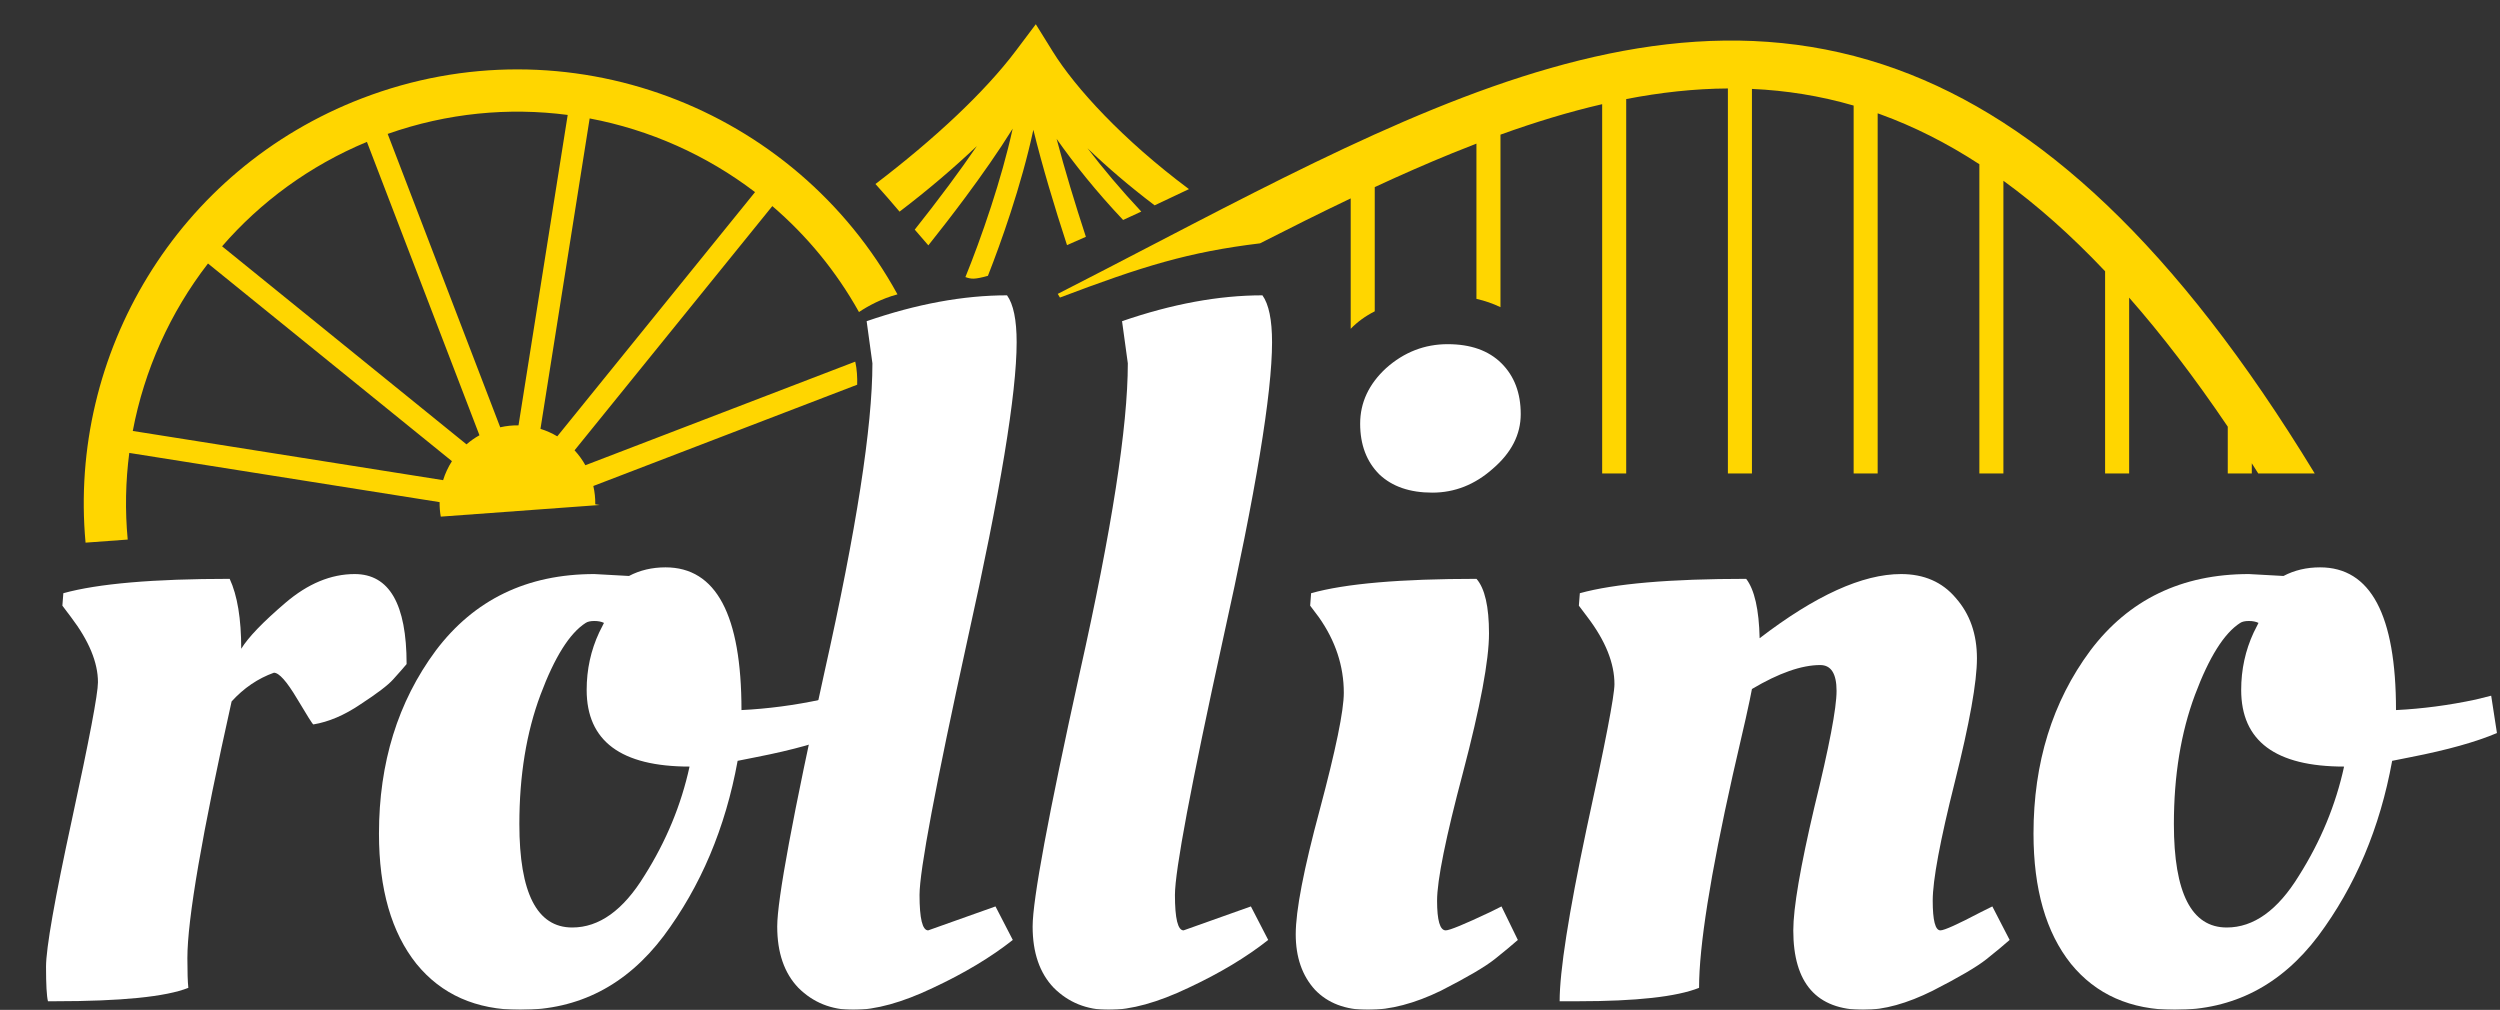 <svg width="1520" height="614" viewBox="0 0 1520 614" fill="none" xmlns="http://www.w3.org/2000/svg">
<rect x="0" y="0" width="1520" height="614" fill="#333333" stroke="none"/>
<g clip-path="url(#clip0_40007701_101)">
<path fill-rule="evenodd" clip-rule="evenodd" d="M364.609 307.037L361.923 306.611C361.975 302.922 361.594 299.188 360.749 295.482L521.164 233.906C521.295 229.737 521.051 224.466 519.99 219.873L355.906 282.855C354.053 279.534 351.839 276.504 349.335 273.798L469.574 125.306C490.408 143.158 508.363 164.807 522.26 189.727C527.762 186.02 536.195 181.472 545.665 178.97C483.282 65.039 344.772 11.931 220.164 59.761C107.441 103.028 41.497 215.31 52.017 329.93L77.645 328.055C75.984 310.335 76.348 292.675 78.603 275.376L267.278 305.294C267.236 308.216 267.467 311.168 267.986 314.113L364.609 307.037ZM338.823 265.295L459.062 116.804C429.517 94.27 395.019 78.9 358.513 72.007L328.604 260.741C332.177 261.852 335.609 263.381 338.823 265.295ZM345.16 69.877L315.254 258.615C311.569 258.563 307.839 258.944 304.133 259.79L235.71 81.415C271.954 68.65 309.333 65.204 345.16 69.877ZM269.406 291.94L80.732 262.021C87.719 224.997 103.417 190.036 126.458 160.213L274.775 280.39C272.478 283.983 270.669 287.869 269.406 291.94ZM223.089 86.259C188.118 100.813 158.381 122.837 135.025 149.753L283.626 270.16C286.024 268.08 288.66 266.222 291.511 264.634L223.089 86.259Z" fill="#FFD600"/>
<mask id="mask0_40007701_101" style="mask-type:luminance" maskUnits="userSpaceOnUse" x="0" y="0" width="1520" height="614">
<path d="M1520 0H0V614H1520V0Z" fill="white"/>
</mask>
<g mask="url(#mask0_40007701_101)">
<path d="M33.25 608.761H29.158C28.378 605.654 27.988 598.666 27.988 587.794C27.988 576.534 33.25 546.64 43.773 498.11C54.296 449.58 59.558 421.82 59.558 414.832C59.558 402.798 54.101 389.596 43.188 375.232L37.927 368.244L38.511 360.673C59.558 354.85 93.27 351.938 139.65 351.938C144.327 362.032 146.665 376.203 146.665 394.451C150.953 387.46 159.916 378.144 173.557 366.496C187.199 354.85 201.23 349.027 215.649 349.027C236.695 349.027 247.219 367.273 247.219 403.766C245.27 406.099 242.542 409.203 239.034 413.084C235.916 416.58 229.291 421.628 219.157 428.225C209.414 434.828 199.865 438.905 190.511 440.456C190.122 440.456 186.809 435.216 180.572 424.733C174.338 414.252 169.661 409.009 166.542 409.009C156.799 412.504 148.224 418.327 140.819 426.48C122.891 506.846 113.927 558.871 113.927 582.554C113.927 591.095 114.122 597.112 114.511 600.608C100.87 606.042 73.783 608.761 33.25 608.761Z" fill="white"/>
<path d="M316.356 614.001C289.462 614.001 268.417 604.683 253.217 586.049C238.016 567.024 230.416 540.623 230.416 506.846C230.416 463.75 241.913 426.674 264.908 395.613C288.292 364.554 320.447 349.027 361.371 349.027L382.417 350.19C389.041 346.697 396.447 344.949 404.632 344.949C435.42 344.949 450.817 373.872 450.817 431.723C466.795 430.944 482.971 428.81 499.338 425.315L508.692 422.985L512.201 445.696C499.338 451.133 481.995 455.985 460.171 460.257L448.477 462.587C441.071 503.353 426.066 538.875 403.462 569.158C380.856 599.054 351.82 614.001 316.356 614.001ZM347.923 563.917C364.292 563.917 378.908 553.436 391.771 532.47C405.02 511.506 414.18 489.374 419.247 466.08C377.544 466.08 356.692 450.551 356.692 419.492C356.692 407.067 359.226 395.421 364.292 384.55L367.217 378.727C365.656 377.95 363.708 377.562 361.371 377.562C359.032 377.562 357.277 377.95 356.108 378.727C346.365 384.938 337.205 399.496 328.632 422.402C320.056 445.31 315.771 471.517 315.771 501.023C315.771 542.953 326.487 563.917 347.923 563.917Z" fill="white"/>
<path d="M518.736 614.001C505.487 614.001 494.378 609.538 485.414 600.608C476.839 591.678 472.551 579.253 472.551 563.335C472.551 547.029 482.102 495.586 501.196 409.01C520.687 322.044 530.429 259.341 530.429 220.907L526.92 195.283C557.32 184.8 585.772 179.559 612.275 179.559C616.172 184.994 618.12 194.507 618.12 208.095C618.12 239.153 608.181 299.33 588.305 388.628C568.817 477.535 559.075 529.364 559.075 544.119C559.075 558.483 560.829 565.666 564.336 565.666L605.26 551.107L615.781 571.488C602.532 581.972 586.357 591.678 567.26 600.608C548.551 609.538 532.378 614.001 518.736 614.001Z" fill="white"/>
<path d="M674.023 614.001C660.774 614.001 649.665 609.538 640.701 600.608C632.128 591.678 627.838 579.253 627.838 563.335C627.838 547.029 637.389 495.586 656.486 409.01C675.974 322.044 685.716 259.341 685.716 220.907L682.208 195.283C712.608 184.8 741.059 179.559 767.562 179.559C771.459 184.994 773.408 194.507 773.408 208.095C773.408 239.153 763.471 299.33 743.592 388.628C724.107 477.535 714.362 529.364 714.362 544.119C714.362 558.483 716.116 565.666 719.623 565.666L760.547 551.107L771.071 571.488C757.819 581.972 741.644 591.678 722.547 600.608C703.838 609.538 687.665 614.001 674.023 614.001Z" fill="white"/>
<path d="M905.314 385.132C905.314 401.438 900.05 429.587 889.529 469.575C879.005 509.176 873.744 535.188 873.744 547.611C873.744 559.648 875.498 565.665 879.005 565.665C881.344 565.665 890.308 561.975 905.898 554.599L912.914 551.106L922.85 571.488C919.344 574.594 914.668 578.476 908.82 583.136C902.974 587.794 892.062 594.202 876.083 602.355C860.104 610.117 845.292 614.001 831.65 614.001C818.011 614.001 807.292 609.923 799.498 601.77C791.704 593.231 787.805 581.971 787.805 567.995C787.805 553.628 792.677 528.392 802.42 492.287C812.165 455.791 817.035 432.109 817.035 421.237C817.035 404.933 811.971 389.596 801.835 375.231L796.574 368.243L797.159 360.673C817.816 354.85 851.335 351.937 897.714 351.937C902.78 357.76 905.314 368.826 905.314 385.132ZM838.668 288.46C830.871 280.695 826.974 270.406 826.974 257.593C826.974 244.782 832.235 233.524 842.759 223.817C853.671 214.111 866.144 209.258 880.174 209.258C894.205 209.258 905.119 213.141 912.914 220.906C920.708 228.671 924.605 238.959 924.605 251.77C924.605 264.195 918.956 275.261 907.65 284.965C896.74 294.671 884.462 299.523 870.82 299.523C857.18 299.523 846.462 295.836 838.668 288.46Z" fill="white"/>
<path d="M959.369 608.761H948.26C948.26 590.513 953.717 555.57 964.629 503.933C975.932 452.299 981.584 422.985 981.584 415.997C981.584 403.186 976.126 389.596 965.214 375.232L959.953 368.244L960.538 360.673C981.584 354.85 1015.3 351.938 1061.68 351.938C1066.74 358.537 1069.47 370.574 1069.86 388.045C1103.77 362.032 1132.41 349.027 1155.8 349.027C1169.83 349.027 1180.94 353.879 1189.12 363.586C1197.7 373.29 1201.98 385.521 1201.98 400.273C1201.98 414.638 1197.5 439.68 1188.54 475.399C1179.57 511.115 1175.09 535.189 1175.09 547.611C1175.09 559.648 1176.65 565.665 1179.77 565.665C1182.11 565.665 1190.29 561.976 1204.32 554.599L1211.34 551.107L1221.86 571.488C1218.35 574.595 1213.67 578.476 1207.83 583.136C1201.98 587.794 1191.07 594.202 1175.09 602.355C1159.5 610.117 1145.47 614.001 1133 614.001C1104.55 614.001 1090.32 597.889 1090.32 565.665C1090.32 552.075 1094.61 527.036 1103.18 490.54C1112.15 454.046 1116.63 430.556 1116.63 420.072C1116.63 409.592 1113.32 404.351 1106.69 404.351C1095.39 404.351 1081.55 409.203 1065.18 418.91C1064.01 425.509 1060.12 442.981 1053.49 471.321C1039.85 532.276 1033.03 575.369 1033.03 600.608C1019.39 606.042 994.833 608.761 959.369 608.761Z" fill="white"/>
<path d="M1322.3 614.001C1295.41 614.001 1274.37 604.683 1259.17 586.049C1243.97 567.024 1236.37 540.623 1236.37 506.846C1236.37 463.75 1247.86 426.674 1270.86 395.613C1294.24 364.554 1326.4 349.027 1367.32 349.027L1388.37 350.19C1394.99 346.697 1402.4 344.949 1410.58 344.949C1441.37 344.949 1456.77 373.872 1456.77 431.723C1472.75 430.944 1488.91 428.81 1505.28 425.315L1514.64 422.985L1518.14 445.696C1505.28 451.133 1487.95 455.985 1466.11 460.257L1454.43 462.587C1447.02 503.353 1432.02 538.875 1409.41 569.158C1386.81 599.054 1357.77 614.001 1322.3 614.001ZM1353.87 563.917C1370.24 563.917 1384.86 553.436 1397.72 532.47C1410.97 511.506 1420.13 489.374 1425.2 466.08C1383.49 466.08 1362.64 450.551 1362.64 419.492C1362.64 407.067 1365.18 395.421 1370.24 384.55L1373.17 378.727C1371.61 377.95 1369.66 377.562 1367.32 377.562C1364.98 377.562 1363.23 377.95 1362.06 378.727C1352.32 384.938 1343.16 399.496 1334.58 422.402C1326.01 445.31 1321.72 471.517 1321.72 501.023C1321.72 542.953 1332.44 563.917 1353.87 563.917Z" fill="white"/>
<path fill-rule="evenodd" clip-rule="evenodd" d="M1143.51 69.579C1163.38 76.806 1183.34 86.746 1203.45 99.845V287.858H1218.07V109.907C1238.51 124.743 1259.1 142.925 1279.9 164.915V287.858H1294.52V180.958C1314.29 203.476 1334.27 229.499 1354.48 259.419V287.858H1369.09V281.679C1370.4 283.721 1371.7 285.781 1373.01 287.858H1392.25H1407.35C1322.72 148.843 1239.55 73.514 1153.54 42.227C1060.29 8.311 967.117 27.386 871.634 66.307C823.859 85.781 774.935 110.465 724.678 136.483C716.29 140.827 707.859 145.208 699.389 149.61C680.847 159.249 662.104 168.992 643.105 178.682L644.442 180.919C694.622 161.922 722.533 153.224 766.089 147.956C784.768 138.428 803.131 129.26 821.228 120.63V199.912C825.235 195.766 830.054 192.216 835.843 189.285V113.754C851.647 106.427 867.258 99.553 882.703 93.256C887.716 91.213 892.706 89.233 897.672 87.32V181.709C902.854 182.874 907.732 184.566 912.287 186.772V81.868C933.267 74.301 953.848 68.027 974.119 63.341V287.858H988.735V60.232C1009.63 56.18 1030.21 53.92 1050.56 53.785V287.858H1065.18V54.059C1085.98 54.987 1106.56 58.242 1127.01 64.184V287.858H1141.62V68.901C1142.25 69.124 1142.88 69.35 1143.51 69.579Z" fill="#FFD600"/>
<path d="M640.096 31.363L629.773 14.73L617.706 30.775C598.688 56.06 568.133 84.537 532.275 111.877C537.428 117.547 542.308 123.223 546.935 128.681C564.132 115.588 579.76 102.251 593.97 88.774C588.559 96.698 582.804 104.71 577.023 112.494C569.823 122.186 562.653 131.436 556.164 139.611C559.029 142.99 561.786 146.203 564.435 149.182C571.371 140.477 579.165 130.454 586.999 119.908C596.985 106.462 607.162 91.994 615.706 78.234C612.283 93.853 607.563 110.243 602.602 125.471C597.098 142.371 591.378 157.606 586.964 168.462C588.699 169.127 590.368 169.459 591.975 169.418C593.975 169.367 596.928 168.761 600.656 167.699C604.811 157.142 609.705 143.799 614.421 129.322C619.627 113.34 624.682 95.77 628.279 78.901C633.596 100.659 641.29 126.29 648.74 149.03C652.502 147.397 656.337 145.71 660.215 143.985C653.794 124.362 647.339 103.169 642.427 84.447C653.042 99.558 666.52 116.473 682.853 133.745C686.561 132.041 690.251 130.335 693.9 128.639C681.405 115.302 670.444 102.224 661.198 90.135C673.073 101.528 686.737 113.284 702.016 124.85C709.316 121.43 716.349 118.1 722.885 114.982C682.627 84.956 653.755 53.37 640.096 31.363Z" fill="#FFD600"/>
</g>
</g>
<defs>
<clipPath id="clip0_40007701_101">
<rect width="1520" height="614" fill="white"/>
</clipPath>
</defs>
</svg>
